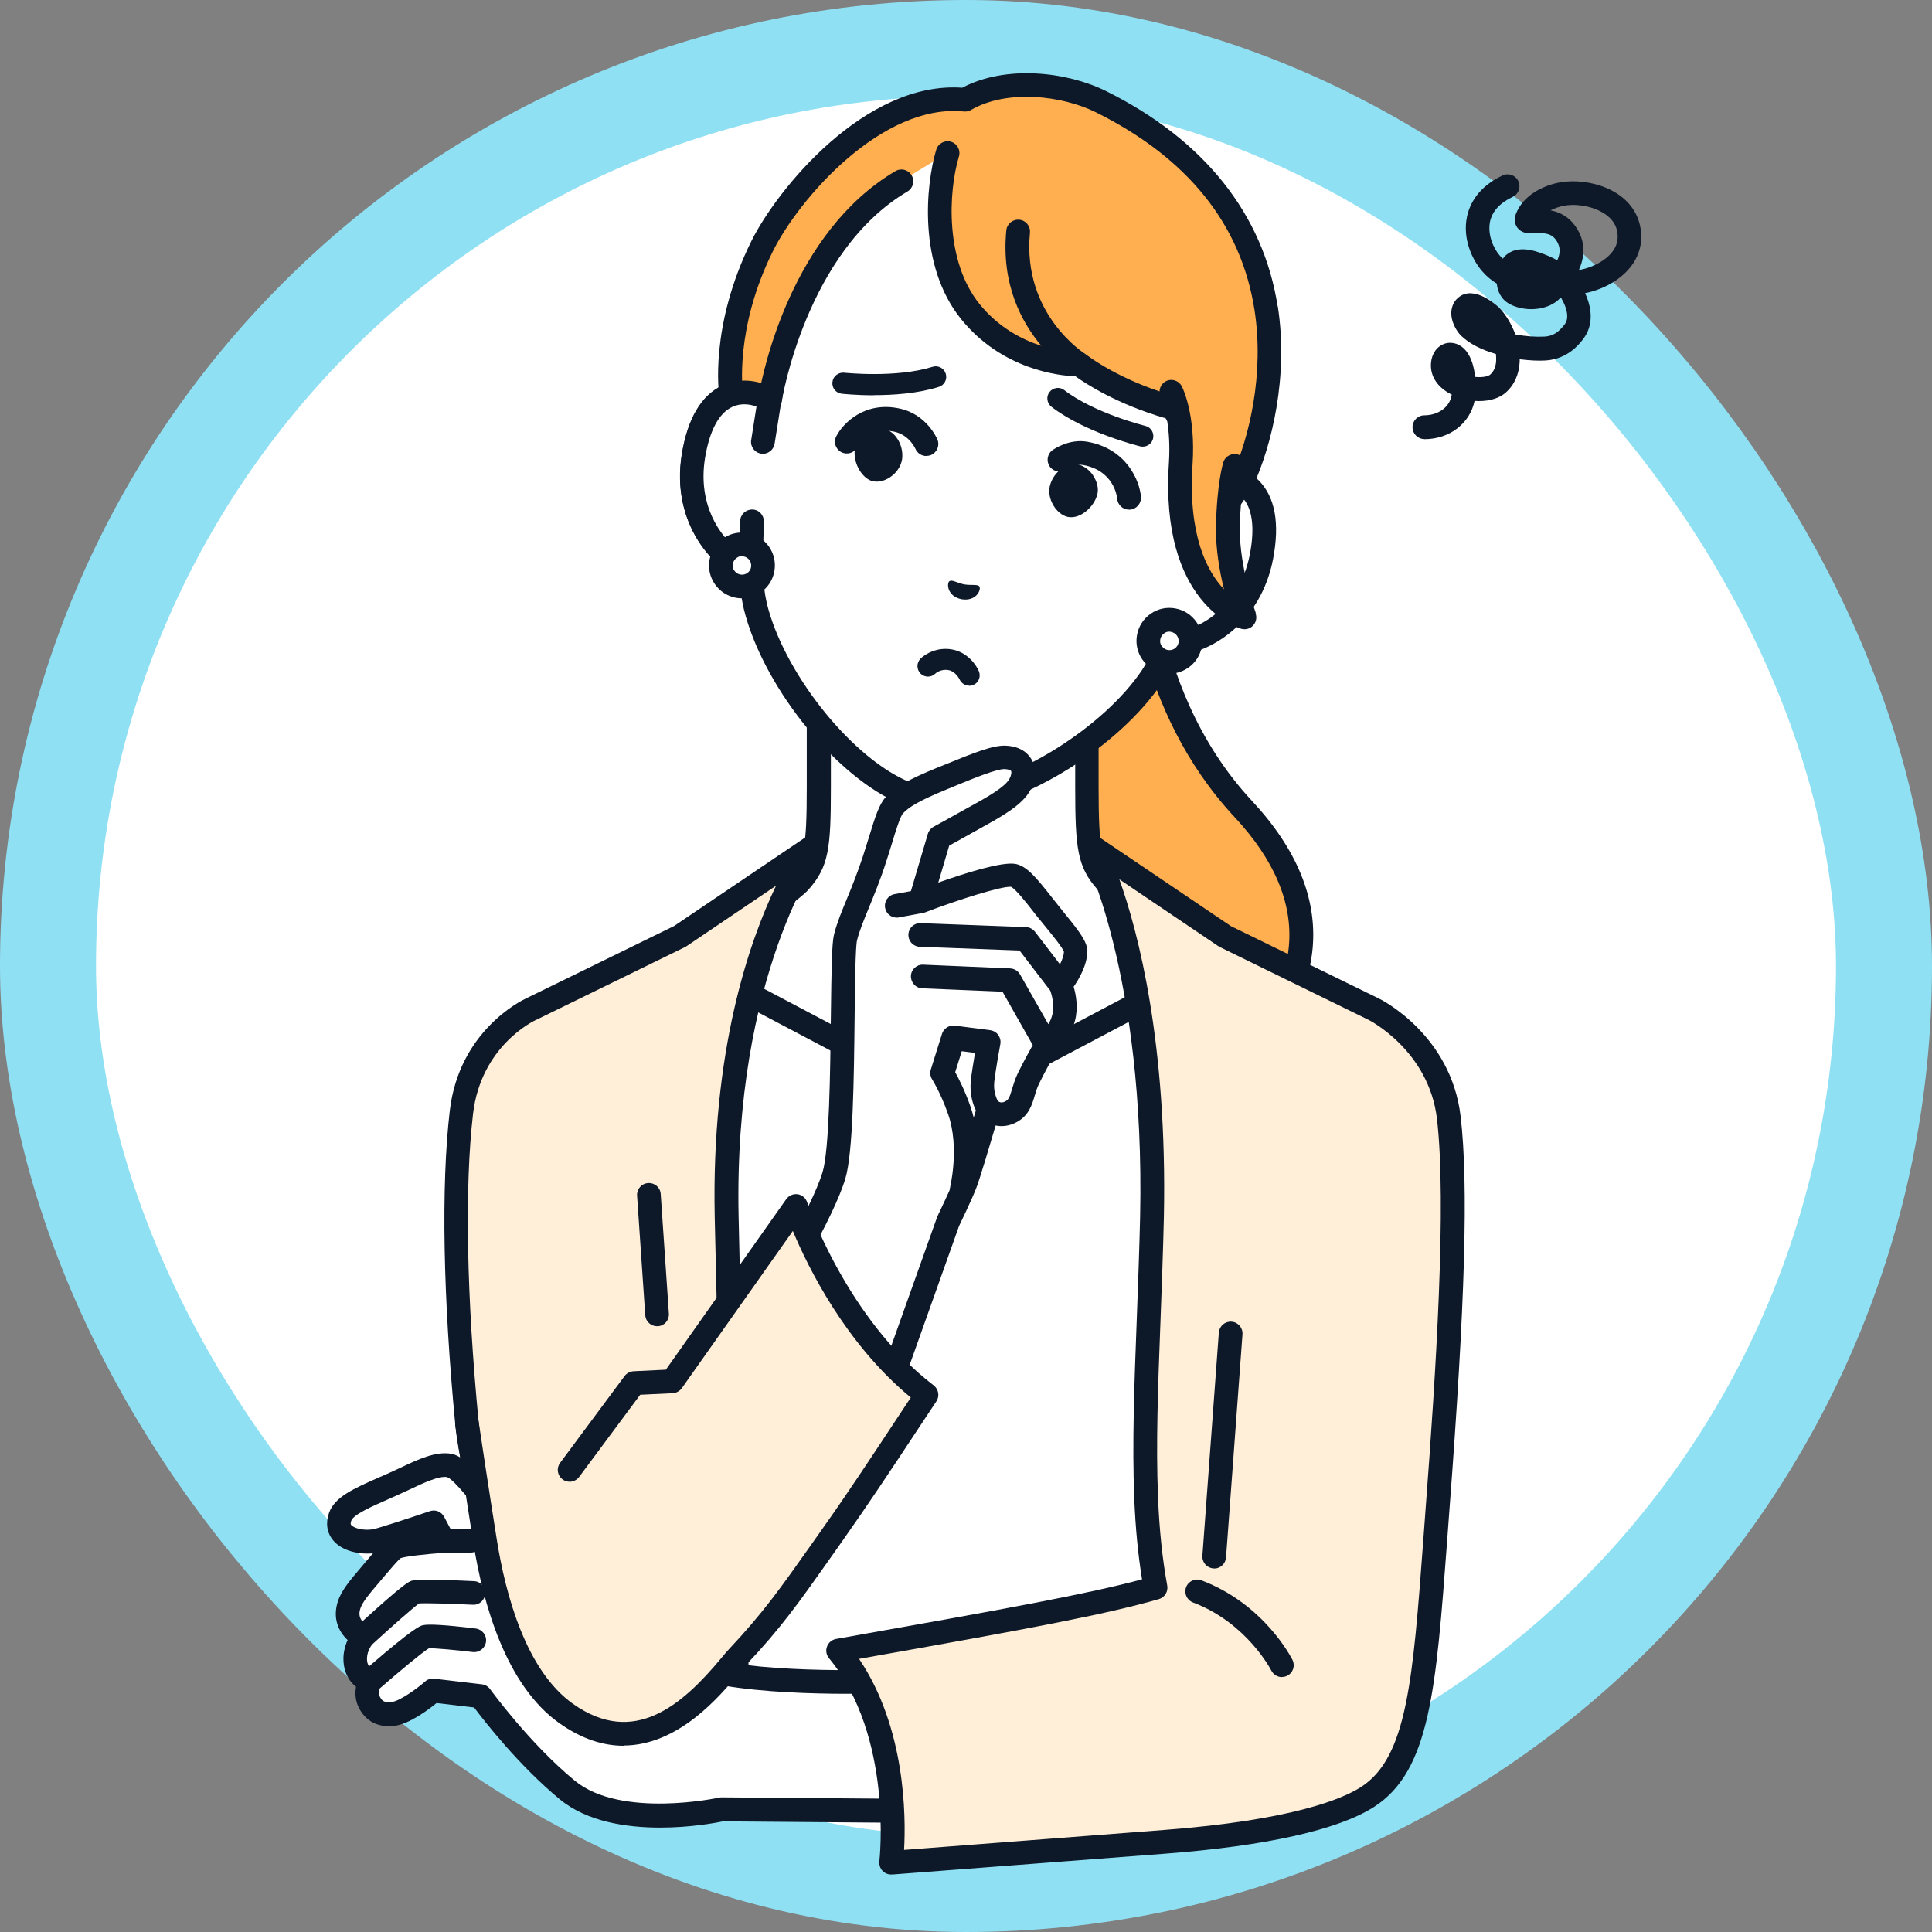 <?xml version="1.0" encoding="UTF-8"?>
<svg id="Layer_2" xmlns="http://www.w3.org/2000/svg" width="161" height="161" viewBox="0 0 161 161">
  <rect x="0" y="0" width="161" height="161" fill="#808080" stroke="none"/>
  <defs>
    <style>
      .cls-1 {
        fill: #0d1828;
      }

      .cls-2 {
        fill: #ffaf50;
      }

      .cls-3 {
        fill: #ffefd9;
      }

      .cls-4 {
        stroke: #90e0f4;
        stroke-miterlimit: 10;
        stroke-width: 8px;
      }

      .cls-4, .cls-5 {
        fill: #fff;
      }
    </style>
  </defs>
  <g id="_デスクトップデザイン" data-name="デスクトップデザイン">
    <g id="Section_x5F_02">
      <g>
        <rect class="cls-4" x="4" y="4" width="153" height="153" rx="76.5" ry="76.5"/>
        <g id="woman">
          <path class="cls-1" d="M118.7,36.59c-.55,0-.99-.44-.99-.99s.44-.99.99-.99c1.04,0,2.11-.59,2.28-1.73-.02,0-.03-.02-.05-.02-1.15-.58-1.77-1.53-1.68-2.61.06-.79.51-1.41,1.17-1.62.63-.19,1.31.05,1.77.63.44.56.65,1.36.74,2.15.56.06,1.06-.03,1.25-.19.31-.27.48-.67.5-1.19,0-.17,0-.35-.02-.53-1.14-.33-2.21-.84-2.92-1.54-.38-.38-.91-1.26-.78-2.14.08-.53.38-.96.84-1.21,1.33-.71,3.11,1.01,3.13,1.03.57.59,1.04,1.39,1.35,2.23.85.16,1.72.22,2.44.18.67-.04,1.15-.34,1.67-1.02.4-.53.16-1.31-.11-1.86-.07-.14-.14-.27-.21-.39-1.04,1.2-3.21,1.24-4.43.46-.51-.33-.84-.91-.91-1.61-.42-.25-.83-.58-1.21-1.02-.83-.95-1.66-2.71-1.27-4.56.22-1.03.91-2.47,2.97-3.43.49-.23,1.08-.02,1.31.48.23.49.02,1.08-.48,1.31-1.06.5-1.69,1.19-1.88,2.05-.22,1.06.25,2.2.82,2.85.08.09.16.17.24.25.11-.15.23-.28.37-.38,1.08-.84,2.67-.17,3.53.19.22.09.43.2.64.33.27-.6.27-1.1-.04-1.61-.41-.66-1.01-.69-1.81-.65-.49.02-1.09.05-1.48-.48-.11-.15-.34-.56-.12-1.12.59-1.56,2.28-2.39,3.67-2.64,2.34-.42,5.95.56,6.66,3.52.27,1.13.09,2.23-.53,3.19-.8,1.23-2.3,2.17-4.03,2.52.67,1.45.62,2.8-.15,3.81-.32.42-1.28,1.68-3.12,1.8-.61.04-1.37,0-2.18-.1,0,.07,0,.13,0,.2-.05,1.07-.46,1.97-1.19,2.6-.65.55-1.61.74-2.57.67-.39,1.87-2.07,3.19-4.19,3.19ZM129.21,17.53c.76.14,1.59.53,2.21,1.53.76,1.23.61,2.42.15,3.45.03,0,.06-.01.08-.02,1.21-.23,2.31-.88,2.82-1.66.33-.5.41-1.05.27-1.66-.39-1.65-2.86-2.31-4.38-2.03-.37.07-.78.2-1.15.39Z"/>
          <g>
            <g>
              <path class="cls-2" d="M94.88,42.94h-6.19l1.15,47.24s9.41.77,13.48-2.3c3.11-2.34,9.62-10.44.28-20.48-9.51-10.21-8.72-24.46-8.72-24.46Z"/>
              <path class="cls-1" d="M92.45,91.25c-1.51,0-2.57-.08-2.69-.09-.54-.04-.95-.52-.9-1.06.04-.54.52-.95,1.06-.9.09,0,9.08.7,12.81-2.1,1.95-1.47,4.35-4.53,4.68-8.29.31-3.55-1.21-7.16-4.53-10.72-8.3-8.91-8.99-20.61-9-24.15h-5.18c-.55,0-.99-.44-.99-.99s.44-.99.99-.99h6.19c.27,0,.53.11.72.31.19.2.28.46.27.73,0,.14-.65,13.97,8.45,23.74,3.72,3.99,5.42,8.11,5.06,12.24-.39,4.41-3.18,7.98-5.46,9.7-2.94,2.22-8.25,2.59-11.47,2.59Z"/>
            </g>
            <g>
              <path class="cls-5" d="M92.16,73.48c-1.41-1.58-1.62-2.72-1.62-7.85v-10.13l-11.17,6.58-11.17-6.58v10.13c0,5.13-.21,6.27-1.62,7.85-1.41,1.58-12.52,8.57-12.52,8.57l16.21,16.42h18.18l16.21-16.42s-11.11-6.99-12.52-8.57Z"/>
              <path class="cls-1" d="M70.28,99.46c-.25,0-.51-.1-.7-.29l-16.21-16.42c-.21-.21-.31-.51-.28-.81.03-.3.2-.56.46-.72,4.25-2.67,11.35-7.31,12.31-8.39,1.13-1.27,1.37-2.03,1.37-7.2v-10.13c0-.35.19-.68.5-.86.31-.18.69-.17.99,0l10.67,6.29,10.67-6.29c.31-.18.68-.18.99,0,.31.18.5.5.5.86v10.13c0,5.17.24,5.93,1.37,7.2.96,1.08,8.06,5.72,12.31,8.39.25.16.42.42.46.72.03.3-.07.59-.28.81l-16.21,16.42c-.38.39-1.01.39-1.4,0-.39-.38-.39-1.01,0-1.4l15.35-15.55c-2.91-1.85-10.45-6.69-11.69-8.09-1.68-1.89-1.86-3.4-1.86-8.51v-8.4l-9.68,5.7c-.31.18-.69.18-1,0l-9.68-5.7v8.4c0,5.11-.18,6.61-1.86,8.51-1.24,1.4-8.78,6.24-11.69,8.09l15.35,15.55c.38.39.38,1.01,0,1.4-.19.19-.44.28-.69.28Z"/>
            </g>
            <g>
              <polygon class="cls-5" points="55.4 103.06 58.77 80.92 77.23 90.67 77.75 90.67 81 90.67 81.52 90.67 99.98 80.92 103.34 103.06 103.66 144.35 55.08 144.35 55.4 103.06"/>
              <path class="cls-1" d="M103.66,145.34h-48.58c-.26,0-.52-.11-.7-.29-.19-.19-.29-.44-.29-.7l.32-41.29s0-.09.01-.14l3.37-22.14c.05-.32.25-.59.53-.73.29-.14.62-.14.91,0l18.24,9.64h3.8l18.24-9.64c.28-.15.62-.15.91,0,.29.14.48.42.53.73l3.37,22.14s.01.09.01.14l.32,41.29c0,.26-.1.52-.29.7-.19.19-.44.29-.7.29ZM56.08,143.37h46.59l-.31-40.23-3.15-20.7-17.23,9.1c-.14.08-.3.11-.46.11h-4.29c-.16,0-.32-.04-.46-.11l-17.23-9.1-3.15,20.7-.31,40.23Z"/>
            </g>
            <g>
              <path class="cls-3" d="M61.54,146.81s-.36-18.64-.99-45.42c-.43-20.8,7.09-30.77,7.09-30.77l-10.98,7.41-12.41,6.07s-5.07,2.29-5.8,8.61c-.73,6.31-.53,15.6.47,25.92.99,10.33,9.57,21.47,9.57,21.47h0s13.05,6.71,13.05,6.71Z"/>
              <path class="cls-1" d="M61.54,147.79c-.15,0-.31-.04-.45-.11l-13.05-6.71c-.14-.07-.26-.18-.35-.31-.59-.77-8.76-11.62-9.75-21.95-1.02-10.61-1.19-19.89-.46-26.13.77-6.67,5.97-9.2,6.36-9.38l12.33-6.03,10.93-7.38c.4-.27.94-.21,1.27.14.33.35.36.89.07,1.27-.07.1-7.31,10-6.89,30.16.62,26.47.99,45.23.99,45.42,0,.35-.17.67-.46.86-.16.1-.34.15-.52.15ZM49.14,139.32l11.38,5.85c-.1-5.14-.44-21.79-.96-43.76-.29-13.83,2.86-22.91,5.11-27.6l-7.46,5.04s-.08.05-.12.07l-12.41,6.07s-.02,0-.03.01c-.18.08-4.57,2.17-5.23,7.82-.71,6.1-.54,15.23.47,25.71.89,9.25,8.18,19.36,9.24,20.79Z"/>
            </g>
            <path class="cls-1" d="M54.75,110.52c-.51,0-.95-.4-.98-.92l-.68-9.96c-.04-.54.37-1.02.92-1.05.55-.04,1.02.37,1.05.92l.68,9.96c.04.54-.37,1.02-.92,1.05-.02,0-.05,0-.07,0Z"/>
            <g>
              <path class="cls-5" d="M57.5,138.7c-4.6-1.81-12.83-9.15-12.83-9.15l-2.96-2.7s-2.95-4.53-4.25-4.76c-1.26-.22-2.94.78-4.81,1.61-2.22.99-3.93,1.66-4.29,2.67-.61,1.72,1.57,2.26,2.91,2.02.67-.12,4.88-1.54,4.88-1.54l.82,1.55s-3.26.22-3.98.53c-.38.16-1.18,1.15-2.03,2.16-.77.91-1.59,1.8-1.86,2.64-.62,1.88,1.21,2.63,1.21,2.63,0,0-.86.95-.67,2.26.17,1.17,1.21,1.49,1.21,1.49,0,0-.5.89-.07,1.73.28.55.77,1.14,2.02.98,1.24-.16,3.28-1.94,3.28-1.94l3.98.47s3.31,4.6,7.24,7.82c4.27,3.51,12.86,1.61,12.86,1.61l14.97.12-1.53-10.79s-11.48.42-16.08-1.39Z"/>
              <path class="cls-1" d="M75.12,149.9l-14.97-.12c-.08,0-.15,0-.22.02-.08.02-8.17,1.76-12.02-1.4-3.78-3.1-7.03-7.59-7.07-7.64-.16-.22-.41-.37-.68-.4l-3.98-.47c-.28-.03-.55.05-.76.24-.73.64-2.12,1.62-2.76,1.7-.68.09-.84-.12-1.01-.45-.12-.24-.05-.53,0-.68,1.63-1.42,3.54-3.01,4.09-3.34.51-.02,2.24.14,3.66.31.54.06,1.03-.32,1.1-.86.07-.54-.32-1.03-.86-1.1-2.45-.3-3.94-.39-4.42-.27-.22.06-.72.19-4.46,3.42-.07-.1-.13-.22-.16-.39-.11-.73.32-1.32.41-1.43,1.54-1.41,3.37-3.03,3.91-3.42.6-.04,2.71.02,4.48.11.55.03,1.01-.39,1.03-.94s-.39-1.01-.94-1.03c-4.62-.22-5.04-.08-5.22-.02-.19.07-.59.2-4.07,3.37-.2-.23-.34-.57-.17-1.07.18-.55.8-1.28,1.4-1.98l.54-.64c.5-.59,1.18-1.4,1.43-1.58.42-.15,2.17-.34,3.6-.44l2.23-.02c.55,0,.98-.45.98-1,0-.54-.45-.98-.99-.98,0,0,0,0-.01,0l-1.66.02-.54-1.02c-.23-.43-.73-.63-1.19-.47-2.03.69-4.36,1.44-4.74,1.51-.74.13-1.58-.08-1.81-.35-.03-.04-.09-.11,0-.36.18-.52,1.75-1.21,3.14-1.82.2-.09.41-.18.63-.28.38-.17.75-.34,1.11-.51,1.18-.56,2.41-1.14,3.11-1.03.56.21,2.24,2.22,3.61,4.33.05.07.1.13.16.19l2.97,2.71c.34.3,8.41,7.48,13.13,9.33,4.74,1.86,16,1.47,16.48,1.46.54-.02.97-.48.95-1.02-.02-.54-.48-.97-1.02-.95-.11,0-11.33.39-15.69-1.32-4.38-1.72-12.45-8.89-12.52-8.96l-2.87-2.62c-1.2-1.84-3.37-4.83-4.84-5.09-1.32-.23-2.77.46-4.31,1.19-.35.16-.7.33-1.07.49-.21.09-.42.19-.62.27-2.17.96-3.73,1.65-4.2,2.97-.3.86-.18,1.67.35,2.3.76.9,2.18,1.18,3.31,1.07-.19.22-.39.46-.62.73l-.53.63c-.72.85-1.47,1.72-1.77,2.64-.47,1.43.07,2.54.81,3.23-.24.53-.44,1.26-.31,2.11.12.83.55,1.42,1.01,1.79-.09.49-.08,1.11.23,1.73.75,1.48,2.06,1.64,3.02,1.51,1.2-.16,2.74-1.3,3.46-1.89l3.13.37c.87,1.16,3.76,4.87,7.15,7.66,2.27,1.87,5.56,2.35,8.35,2.35,2.57,0,4.71-.41,5.24-.52l14.86.12h0c.54,0,.98-.44.99-.98,0-.55-.43-.99-.98-.99Z"/>
            </g>
            <g>
              <path class="cls-3" d="M96.3,132.31c-.44-2.38-.68-4.89-.79-7.54-.27-6.7.28-14.35.49-23.38.43-20.8-4.9-30.77-4.9-30.77l10.98,7.41,12.41,6.07s5.51,2.73,6.24,9.04c.73,6.31.18,17.88-.95,32.67-1.04,13.63-1.28,21-5.83,23.92-2.51,1.61-7.97,3.06-16.92,3.75-11.34.87-22.78,1.74-22.78,1.74,0,0,1.31-10.73-4.42-17.68,15.8-2.8,21.91-3.93,26.46-5.23Z"/>
              <path class="cls-1" d="M74.26,156.21c-.27,0-.53-.11-.71-.3-.2-.21-.3-.51-.27-.8.01-.1,1.18-10.4-4.2-16.93-.22-.27-.29-.64-.16-.97.12-.33.41-.57.75-.63,14.56-2.58,20.99-3.76,25.5-4.97-.33-2.04-.55-4.27-.65-6.79-.18-4.51,0-9.32.21-14.89.1-2.73.21-5.56.28-8.56.42-20.24-4.73-30.19-4.78-30.29-.21-.4-.13-.89.21-1.2.34-.3.84-.34,1.21-.08l10.93,7.38,12.35,6.04c.25.12,6,3.05,6.79,9.82.66,5.68.38,15.5-.94,32.86-.07.88-.13,1.74-.19,2.57-.92,12.32-1.42,19.1-6.08,22.1-2.97,1.91-8.98,3.26-17.38,3.9-11.34.87-22.78,1.74-22.78,1.74-.03,0-.05,0-.08,0ZM71.59,138.24c3.87,5.74,3.91,13.07,3.75,15.92,3.18-.24,12.44-.95,21.63-1.66,10.75-.82,14.93-2.6,16.46-3.59,3.83-2.47,4.31-8.9,5.18-20.59.06-.83.13-1.69.19-2.58.87-11.44,1.76-25.47.95-32.48-.66-5.71-5.65-8.25-5.7-8.27l-12.4-6.07s-.08-.04-.12-.07l-8.25-5.57c1.59,4.45,4,13.7,3.71,28.13-.07,3.01-.18,5.85-.28,8.59-.21,5.53-.39,10.3-.21,14.73.11,2.79.37,5.21.77,7.4.09.5-.21.99-.7,1.13-4.5,1.29-10.55,2.42-24.98,4.98Z"/>
            </g>
            <path class="cls-1" d="M101.18,130.7s-.05,0-.07,0c-.54-.04-.95-.51-.91-1.06l1.37-18.59c.04-.54.51-.95,1.06-.91.54.04.95.51.91,1.06l-1.37,18.59c-.04.52-.47.92-.98.92Z"/>
            <path class="cls-1" d="M106.83,139.76c-.36,0-.71-.2-.89-.55-.02-.04-2.03-3.97-6.52-5.67-.51-.19-.77-.76-.58-1.27.19-.51.76-.77,1.27-.58,5.24,1.98,7.5,6.45,7.6,6.64.24.49.04,1.08-.45,1.32-.14.07-.29.1-.44.1Z"/>
            <g>
              <g>
                <g>
                  <g>
                    <path class="cls-5" d="M100.76,39.77l1.66-9.42c.48-2.72.27-5.51-.62-8.12-1.7-4.99-5.62-12.25-14.31-13.82l-.15-.03c-8.7-1.5-14.88,3.99-18.18,8.1-1.73,2.15-2.88,4.71-3.36,7.42l-1.66,9.42c-1.89-1.12-5.4-1.23-6.35,4.72-.84,5.27,2.48,8.76,4.76,9.47.06,1.04.18,2.08.4,3.02,1.45,5.92,6.98,12.99,12.01,15.35,0,0,.9.42,2.2.65,1.3.23,2.29.15,2.29.15,5.54-.5,13.15-5.25,16.54-10.32.53-.81,1-1.74,1.41-2.7,2.39.12,6.7-2.02,7.71-7.27,1.14-5.92-2.19-7.02-4.35-6.61Z"/>
                    <path class="cls-1" d="M77,67.5c-1.41-.25-2.41-.7-2.45-.72-5.29-2.49-11.04-9.82-12.56-16.01-.18-.77-.31-1.62-.38-2.56-2.63-1.22-5.64-4.98-4.79-10.31.48-2.99,1.62-4.93,3.38-5.76.97-.46,2.1-.52,3.19-.21l1.45-8.2c.51-2.88,1.74-5.6,3.56-7.87,3.09-3.85,9.69-10.07,19.12-8.45.02,0,.05.01.08.02.03,0,.06,0,.08.01,9.41,1.7,13.48,9.8,15.07,14.48.94,2.75,1.16,5.73.65,8.61l-1.45,8.2c1.13.08,2.17.53,2.93,1.29,1.38,1.38,1.78,3.59,1.21,6.56-1.02,5.3-5.15,7.81-8.03,8.05-.39.86-.8,1.62-1.23,2.27-3.55,5.31-11.46,10.24-17.28,10.76-.05,0-1.14.09-2.55-.16ZM62.51,33.74c-.44-.08-.96-.07-1.48.18-1.12.52-1.9,2-2.27,4.28-.77,4.79,2.28,7.81,4.08,8.37.4.12.67.48.7.89.06,1.08.18,2.03.37,2.85,1.37,5.59,6.73,12.46,11.47,14.68,0,0,.81.36,1.96.57,1.15.2,2.03.14,2.04.14,5.2-.47,12.59-5.09,15.8-9.88.45-.69.9-1.55,1.32-2.54.16-.38.54-.62.96-.6,1.88.09,5.77-1.71,6.69-6.47.44-2.26.21-3.92-.67-4.8-.89-.89-2.16-.73-2.53-.66-.32.06-.65-.04-.88-.27-.23-.23-.34-.55-.28-.87l1.66-9.42c.45-2.56.25-5.2-.58-7.64-1.77-5.21-5.56-11.73-13.55-13.17-.02,0-.05,0-.07-.02-.02,0-.05,0-.07,0-8.01-1.38-13.79,3.45-17.24,7.74-1.61,2.01-2.7,4.42-3.15,6.98l-1.66,9.42c-.06.32-.27.59-.56.73-.29.14-.64.12-.92-.05-.18-.11-.6-.33-1.13-.42Z"/>
                  </g>
                  <g>
                    <path class="cls-2" d="M102.33,43.94c.02-.87.06-1.63.11-2.27l1.03-1.5c2.57-5.56,6.71-22.55-11.75-31.71-2.99-1.48-7.96-2.11-11.33-.16-7.66-.78-14.86,8.09-16.89,12.18-3.45,6.94-2.59,12.41-2.59,12.41l.63,3.53,2.61-3.12s1.99-12.92,10.95-18.21l3.88-2.35c-.81,2.73-1.45,9.07,1.9,13.21,3.67,4.54,9.09,4.41,9.09,4.41,0,0,2.87,2.28,7.83,3.63.04.02.21.33.45.79.17.96.27,2.24.17,3.83-.73,11.08,5.32,12.82,5.32,12.82,0,0-1.46-3.97-1.4-7.51Z"/>
                    <path class="cls-1" d="M106.47,25.52c-1.2-7.69-6.15-13.89-14.3-17.93-3.26-1.62-8.36-2.2-11.98-.28-8.11-.57-15.43,8.47-17.56,12.75-3.54,7.13-2.72,12.77-2.68,13.02l.63,3.53c.07.38.35.68.72.78.37.1.77-.03,1.01-.32l2.61-3.12c.12-.14.19-.3.22-.48.02-.12,2.02-12.51,10.48-17.51.47-.28.63-.88.35-1.35-.28-.47-.88-.63-1.35-.35-8.63,5.09-11.03,16.64-11.38,18.63l-1.08,1.29-.25-1.43c-.03-.23-.69-5.4,2.5-11.82,2.19-4.4,9.1-12.33,15.91-11.64.21.02.42-.02.6-.13,3-1.74,7.59-1.2,10.39.19,7.66,3.8,12.11,9.34,13.23,16.47.83,5.34-.43,10.64-1.9,13.86l-.31.44c.11,1.07.26,2.08.25,3.11l1.73-2.5s.06-.1.08-.15c1.61-3.47,3-9.26,2.09-15.07Z"/>
                    <path class="cls-1" d="M104.66,51.11s-1.4-3.84-1.34-7.15c.06-3.31.51-4.83.51-4.84.16-.52-.13-1.07-.65-1.24-.52-.16-1.07.12-1.24.65-.02.07-.54,1.76-.61,5.39-.03,1.82.31,3.72.67,5.19-1.42-1.5-3.01-4.52-2.62-10.42.28-4.19-.85-6.41-.9-6.5-.25-.48-.84-.67-1.32-.42-.33.17-.52.5-.53.85-3.82-1.28-6.04-3.01-6.06-3.03-.02-.02-.04-.03-.06-.04-.01,0-.02-.02-.04-.03-.05-.03-5.3-3.3-4.64-10.13.05-.54-.34-1.03-.89-1.08-.54-.05-1.03.34-1.08.89-.44,4.5,1.28,7.67,2.92,9.62-1.62-.52-3.57-1.53-5.15-3.48-2.88-3.57-2.61-9.31-1.72-12.3.16-.52-.14-1.07-.66-1.23-.52-.15-1.07.14-1.23.67-.87,2.92-1.55,9.62,2.07,14.11,3.42,4.23,8.18,4.72,9.53,4.77.83.6,3.47,2.33,7.52,3.5.04.07.08.15.13.25.14.87.23,2.03.14,3.46-.77,11.73,5.75,13.75,6.03,13.83.03,0,.07.02.1.02.33.06.66-.05.89-.3.25-.27.33-.66.2-1.01Z"/>
                  </g>
                  <g>
                    <path class="cls-5" d="M63.58,36.84l.56-3.52c-1.89-1.13-5.4-1.23-6.35,4.72-.84,5.27,2.48,8.76,4.76,9.47l.12-4.05.91-6.62Z"/>
                    <path class="cls-1" d="M62.38,48.48s-.08-.02-.12-.03c-2.74-.84-6.37-4.79-5.45-10.57.48-2.99,1.62-4.93,3.38-5.76,1.36-.64,3.03-.51,4.45.34.35.21.53.6.47,1l-.56,3.52c-.09.54-.59.91-1.13.82-.54-.08-.91-.59-.82-1.13l.44-2.79c-.52-.19-1.27-.32-2.02.03-1.12.52-1.9,2-2.27,4.28-.61,3.8,1.18,6.49,2.85,7.71l.08-2.48c.02-.55.47-.97,1.02-.96.55.01.97.47.96,1.02l-.12,4.05c0,.31-.16.59-.41.77-.22.16-.49.21-.75.17Z"/>
                  </g>
                </g>
                <g>
                  <path class="cls-5" d="M99.18,53.71c-.17.95-1.08,1.59-2.03,1.42-.95-.17-1.59-1.08-1.42-2.03.17-.95,1.08-1.59,2.03-1.42.95.17,1.59,1.08,1.42,2.03Z"/>
                  <path class="cls-1" d="M96.97,56.1s0,0,0,0c-.72-.13-1.35-.53-1.77-1.13-.42-.6-.58-1.33-.45-2.05.13-.72.53-1.35,1.13-1.77.6-.42,1.33-.58,2.05-.45,0,0,0,0,0,0,1.49.26,2.49,1.69,2.22,3.18,0,0,0,0,0,0-.26,1.49-1.69,2.48-3.18,2.22ZM97.58,52.65c-.2-.04-.41,0-.57.13-.17.12-.28.29-.32.5-.04.2,0,.41.13.57s.29.28.5.32c0,0,0,0,0,0,.42.07.82-.21.89-.62.07-.42-.21-.82-.62-.89,0,0,0,0,0,0ZM99.18,53.71h0s0,0,0,0Z"/>
                </g>
                <g>
                  <path class="cls-5" d="M63.55,47.43c-.17.95-1.08,1.59-2.03,1.42-.95-.17-1.59-1.08-1.42-2.03.17-.95,1.08-1.59,2.03-1.42.95.17,1.59,1.08,1.42,2.03Z"/>
                  <path class="cls-1" d="M61.35,49.82s0,0,0,0c-.72-.13-1.35-.53-1.77-1.13-.42-.6-.58-1.33-.45-2.05.13-.72.53-1.35,1.13-1.77.6-.42,1.33-.58,2.05-.45,0,0,0,0,0,0,1.49.26,2.49,1.69,2.22,3.18,0,0,0,0,0,0-.26,1.49-1.69,2.48-3.18,2.22ZM61.96,46.36c-.2-.04-.41,0-.57.13-.17.12-.28.29-.32.5-.04.2,0,.41.13.57.12.17.29.28.5.32,0,0,0,0,0,0,.42.07.82-.21.89-.62.07-.42-.21-.82-.62-.89,0,0,0,0,0,0ZM63.55,47.43h0s0,0,0,0Z"/>
                </g>
              </g>
              <path class="cls-1" d="M72.81,32.94c-1.48,0-2.57-.12-2.67-.13-.48-.05-.83-.49-.77-.97.05-.48.49-.83.97-.78.04,0,4.33.46,7.37-.49.46-.15.96.11,1.1.57.15.46-.11.96-.57,1.1-1.76.56-3.82.69-5.43.69Z"/>
              <path class="cls-1" d="M95.24,37.22c-.07,0-.14,0-.21-.02-.19-.05-4.58-1.13-7.41-3.3-.38-.3-.46-.85-.16-1.23.3-.38.85-.46,1.23-.16,2.53,1.94,6.71,2.97,6.75,2.98.47.11.76.59.65,1.06-.1.4-.46.67-.85.67Z"/>
              <path class="cls-1" d="M80.77,57.14c-.34,0-.66-.2-.81-.53h0s-.31-.66-.93-.77c-.64-.11-1.08.28-1.08.29-.34.34-.9.34-1.24,0-.34-.34-.34-.9,0-1.24.39-.39,1.38-.99,2.62-.77,1.25.22,2,1.24,2.24,1.81.19.45-.01.96-.46,1.15-.11.05-.23.07-.35.07Z"/>
              <g>
                <path class="cls-1" d="M81.63,48.89c-.14-.23-.65-.09-1.27-.19-.61-.12-1.04-.43-1.25-.26-.22.18-.19,1.25,1.03,1.5,1.24.19,1.63-.81,1.48-1.05Z"/>
                <path class="cls-1" d="M72.08,36.17c.49-.35,1.05-.51,1.55-.43.39.06.76.3,1.05.68.41.53.59,1.25.49,1.88-.1.58-.48,1.14-1.03,1.49-.43.28-.89.39-1.31.33-.01,0-.03,0-.04,0-.91-.18-1.69-1.47-1.56-2.61.05-.48.38-.97.87-1.33Z"/>
                <path class="cls-1" d="M77.19,38c-.39,0-.75-.23-.91-.61-.03-.06-.51-1.13-1.73-1.41-2.11-.47-3.02,1.11-3.11,1.29-.26.48-.85.66-1.33.41-.48-.25-.67-.84-.42-1.32.55-1.08,2.37-2.96,5.3-2.31,2.26.5,3.09,2.5,3.13,2.58.21.51-.04,1.08-.54,1.29-.12.05-.25.07-.37.07Z"/>
                <path class="cls-1" d="M91.1,39.63c-.34-.5-.82-.84-1.31-.93-.38-.08-.81.02-1.22.28-.56.36-.98.97-1.1,1.6-.11.58.07,1.23.46,1.76.31.41.71.68,1.12.75.01,0,.03,0,.04,0,.92.14,2.09-.81,2.36-1.92.11-.47-.02-1.04-.36-1.54Z"/>
                <path class="cls-1" d="M94.08,42.47c-.51,0-.94-.39-.98-.91-.02-.23-.31-2.36-2.85-2.81-.57-.1-1.2.23-1.4.37-.45.31-1.06.2-1.37-.24-.31-.44-.21-1.05.23-1.37.14-.1,1.4-.96,2.89-.7,3.29.58,4.37,3.26,4.48,4.59.04.54-.36,1.02-.9,1.07-.03,0-.06,0-.08,0Z"/>
              </g>
            </g>
            <g>
              <path class="cls-5" d="M87.38,76.04c-1.14-1.44-2.24-2.95-2.95-3.07-1.4-.23-7.75,2.19-7.75,2.19l1.58-5.35s1.3-.71,2.7-1.5c1.44-.81,3.43-1.82,4.01-2.9.59-1.08.29-2.19-1.2-2.27-.96-.05-2.97.82-5.26,1.76-2.42.99-3.35,1.56-3.98,2.22-.53.56-.92,2.2-1.65,4.48-.96,2.98-2.02,4.9-2.43,6.55-.41,1.66.03,16.56-.97,19.83-.99,3.28-4.93,9.63-4.93,9.63l9.3,8.78,5.17-14.53s1.05-2.17,1.43-3.16c.35-.91,1.93-6.28,1.93-6.28,0,0,.7.86,1.8.34,1.1-.53.95-1.63,1.54-2.82.67-1.36,1.49-2.78,1.49-2.78,0,0,1.07-.93,1.43-2.27.35-1.35-.26-2.76-.26-2.76,0,0,1.26-1.52,1.26-2.81,0-.63-1.16-1.91-2.25-3.28Z"/>
              <path class="cls-1" d="M90.62,79.32c0-.82-.64-1.65-1.86-3.15-.2-.24-.4-.49-.6-.75-.15-.19-.31-.39-.46-.58-1.34-1.71-2.15-2.69-3.1-2.85-1.14-.19-4.24.79-6.41,1.56l.91-3.08c.48-.27,1.4-.77,2.35-1.31.16-.09.33-.18.5-.28,1.52-.84,3.25-1.8,3.9-3.02.49-.9.53-1.83.12-2.56-.23-.41-.81-1.1-2.15-1.16-1.04-.05-2.54.54-5.08,1.58l-.6.24c-2.39.97-3.52,1.62-4.32,2.46-.56.59-.89,1.66-1.39,3.29-.15.48-.31,1-.49,1.56-.47,1.44-.95,2.63-1.38,3.67-.45,1.09-.84,2.04-1.06,2.95-.18.72-.21,2.81-.26,6.74-.05,4.72-.13,11.18-.69,13.04-.95,3.11-4.78,9.34-4.82,9.4-.29.46-.14,1.07.32,1.36.46.29,1.07.14,1.36-.32.16-.26,4.01-6.5,5.03-9.87.65-2.13.72-8.22.78-13.59.03-2.7.07-5.76.2-6.29.19-.76.55-1.65.97-2.67.44-1.08.95-2.3,1.44-3.82.19-.57.35-1.11.5-1.59.32-1.06.69-2.26.93-2.51.49-.51,1.27-1.02,3.64-1.99l.6-.25c1.68-.69,3.58-1.47,4.24-1.44.3.02.48.09.52.16.04.07.04.32-.14.65-.38.71-1.97,1.59-3.13,2.23-.17.1-.34.19-.51.28-1.38.78-2.68,1.49-2.69,1.49-.23.13-.4.34-.47.59l-1.41,4.77-1.36.25c-.54.1-.89.61-.79,1.15.09.48.5.81.97.81.06,0,.12,0,.18-.02l1.95-.36s.01,0,.02,0c.05-.01.11-.02.16-.04,2.88-1.1,6.43-2.21,7.21-2.15.38.18,1.3,1.35,1.9,2.12.15.2.31.4.47.59.21.26.41.51.62.76.52.64,1.3,1.6,1.42,1.94-.01.31-.15.69-.33,1.05l-2.08-2.71c-.18-.23-.45-.38-.75-.39l-8.78-.33c-.55-.02-1,.4-1.02.95-.02.54.4,1,.95,1.02l8.31.31,2.56,3.34c.11.3.38,1.2.17,2.02-.07.28-.19.55-.33.78l-2.36-4.15c-.17-.3-.48-.48-.82-.5l-7.24-.31c-.55-.03-1.01.4-1.03.94-.02.54.4,1.01.94,1.03l6.69.28,2.52,4.45c-.3.54-.8,1.44-1.24,2.34-.23.48-.36.92-.48,1.31-.21.72-.3.92-.6,1.06-.23.11-.43.09-.59-.06-.09-.16-.37-.74-.3-1.53.08-.85.5-3.18.51-3.2.05-.27-.02-.54-.17-.76-.16-.22-.4-.36-.67-.4l-2.95-.38c-.47-.06-.93.23-1.07.68l-.93,2.97c-.09.28-.05.59.11.83,0,.01.7,1.1,1.33,2.9.99,2.83.14,6.22.13,6.25,0,.03,0,.06-.01.09-.44.99-1.01,2.15-1.01,2.17-.02.03-.03.07-.04.1l-5.17,14.53c-.18.51.09,1.08.6,1.26.11.04.22.06.33.06.41,0,.79-.25.93-.66l5.15-14.48c.16-.34,1.08-2.24,1.44-3.18.27-.68,1.12-3.54,1.61-5.2.47.1,1.02.07,1.62-.21,1.13-.54,1.41-1.51,1.64-2.29.1-.34.2-.67.36-.99.53-1.08,1.17-2.22,1.39-2.59.35-.34,1.25-1.3,1.6-2.65.29-1.1.08-2.19-.11-2.83.44-.64,1.14-1.82,1.14-2.98ZM80.14,87.6l1.11.14c-.13.78-.3,1.8-.35,2.34-.11,1.09.18,1.95.42,2.45-.05.18-.11.39-.18.6-.07-.29-.15-.58-.25-.87-.48-1.38-1-2.39-1.29-2.91l.55-1.76Z"/>
            </g>
            <g>
              <path class="cls-3" d="M66.33,100.51l-10.31,14.61-3.18.15-5.37,7.23-8.56-3.87s.88,5.89,1.5,9.77c.97,6.14,3.06,11.76,6.75,14.39,7.32,5.19,12.75-3.04,14.29-4.67,3.22-3.41,4.62-5.54,7.94-10.22,2.64-3.73,5.1-7.52,7.83-11.64-7.57-5.79-10.89-15.75-10.89-15.75Z"/>
              <path class="cls-1" d="M51.97,145.48c-1.65,0-3.46-.53-5.37-1.89-4.44-3.15-6.34-9.92-7.16-15.04-.61-3.84-1.49-9.72-1.5-9.78-.08-.54.29-1.04.83-1.12.54-.08,1.04.29,1.12.83,0,.06.89,5.93,1.5,9.76.75,4.75,2.47,10.98,6.35,13.74,5.08,3.61,9.08.13,12.32-3.75.28-.33.49-.59.68-.79,2.82-3,4.25-5.02,6.85-8.7.32-.45.65-.92,1-1.42,2.1-2.96,4.08-5.97,6.18-9.15.37-.56.75-1.13,1.13-1.71-5.42-4.47-8.55-10.82-9.83-13.88l-9.25,13.1c-.18.25-.46.4-.76.42l-2.71.13-5.09,6.85c-.33.44-.94.53-1.38.2-.44-.33-.53-.94-.2-1.38l5.37-7.23c.18-.24.45-.38.75-.4l2.69-.13,10.03-14.21c.21-.3.58-.46.95-.41.37.05.67.31.79.66.03.1,3.32,9.75,10.55,15.27.41.32.51.9.22,1.33-.55.83-1.09,1.65-1.63,2.46-2.11,3.2-4.11,6.21-6.22,9.2-.35.5-.69.97-1,1.42-2.65,3.75-4.11,5.82-7.03,8.91-.15.16-.36.41-.6.7-1.55,1.86-5,5.99-9.6,5.99Z"/>
            </g>
          </g>
        </g>
      </g>
    </g>
  </g>
</svg>